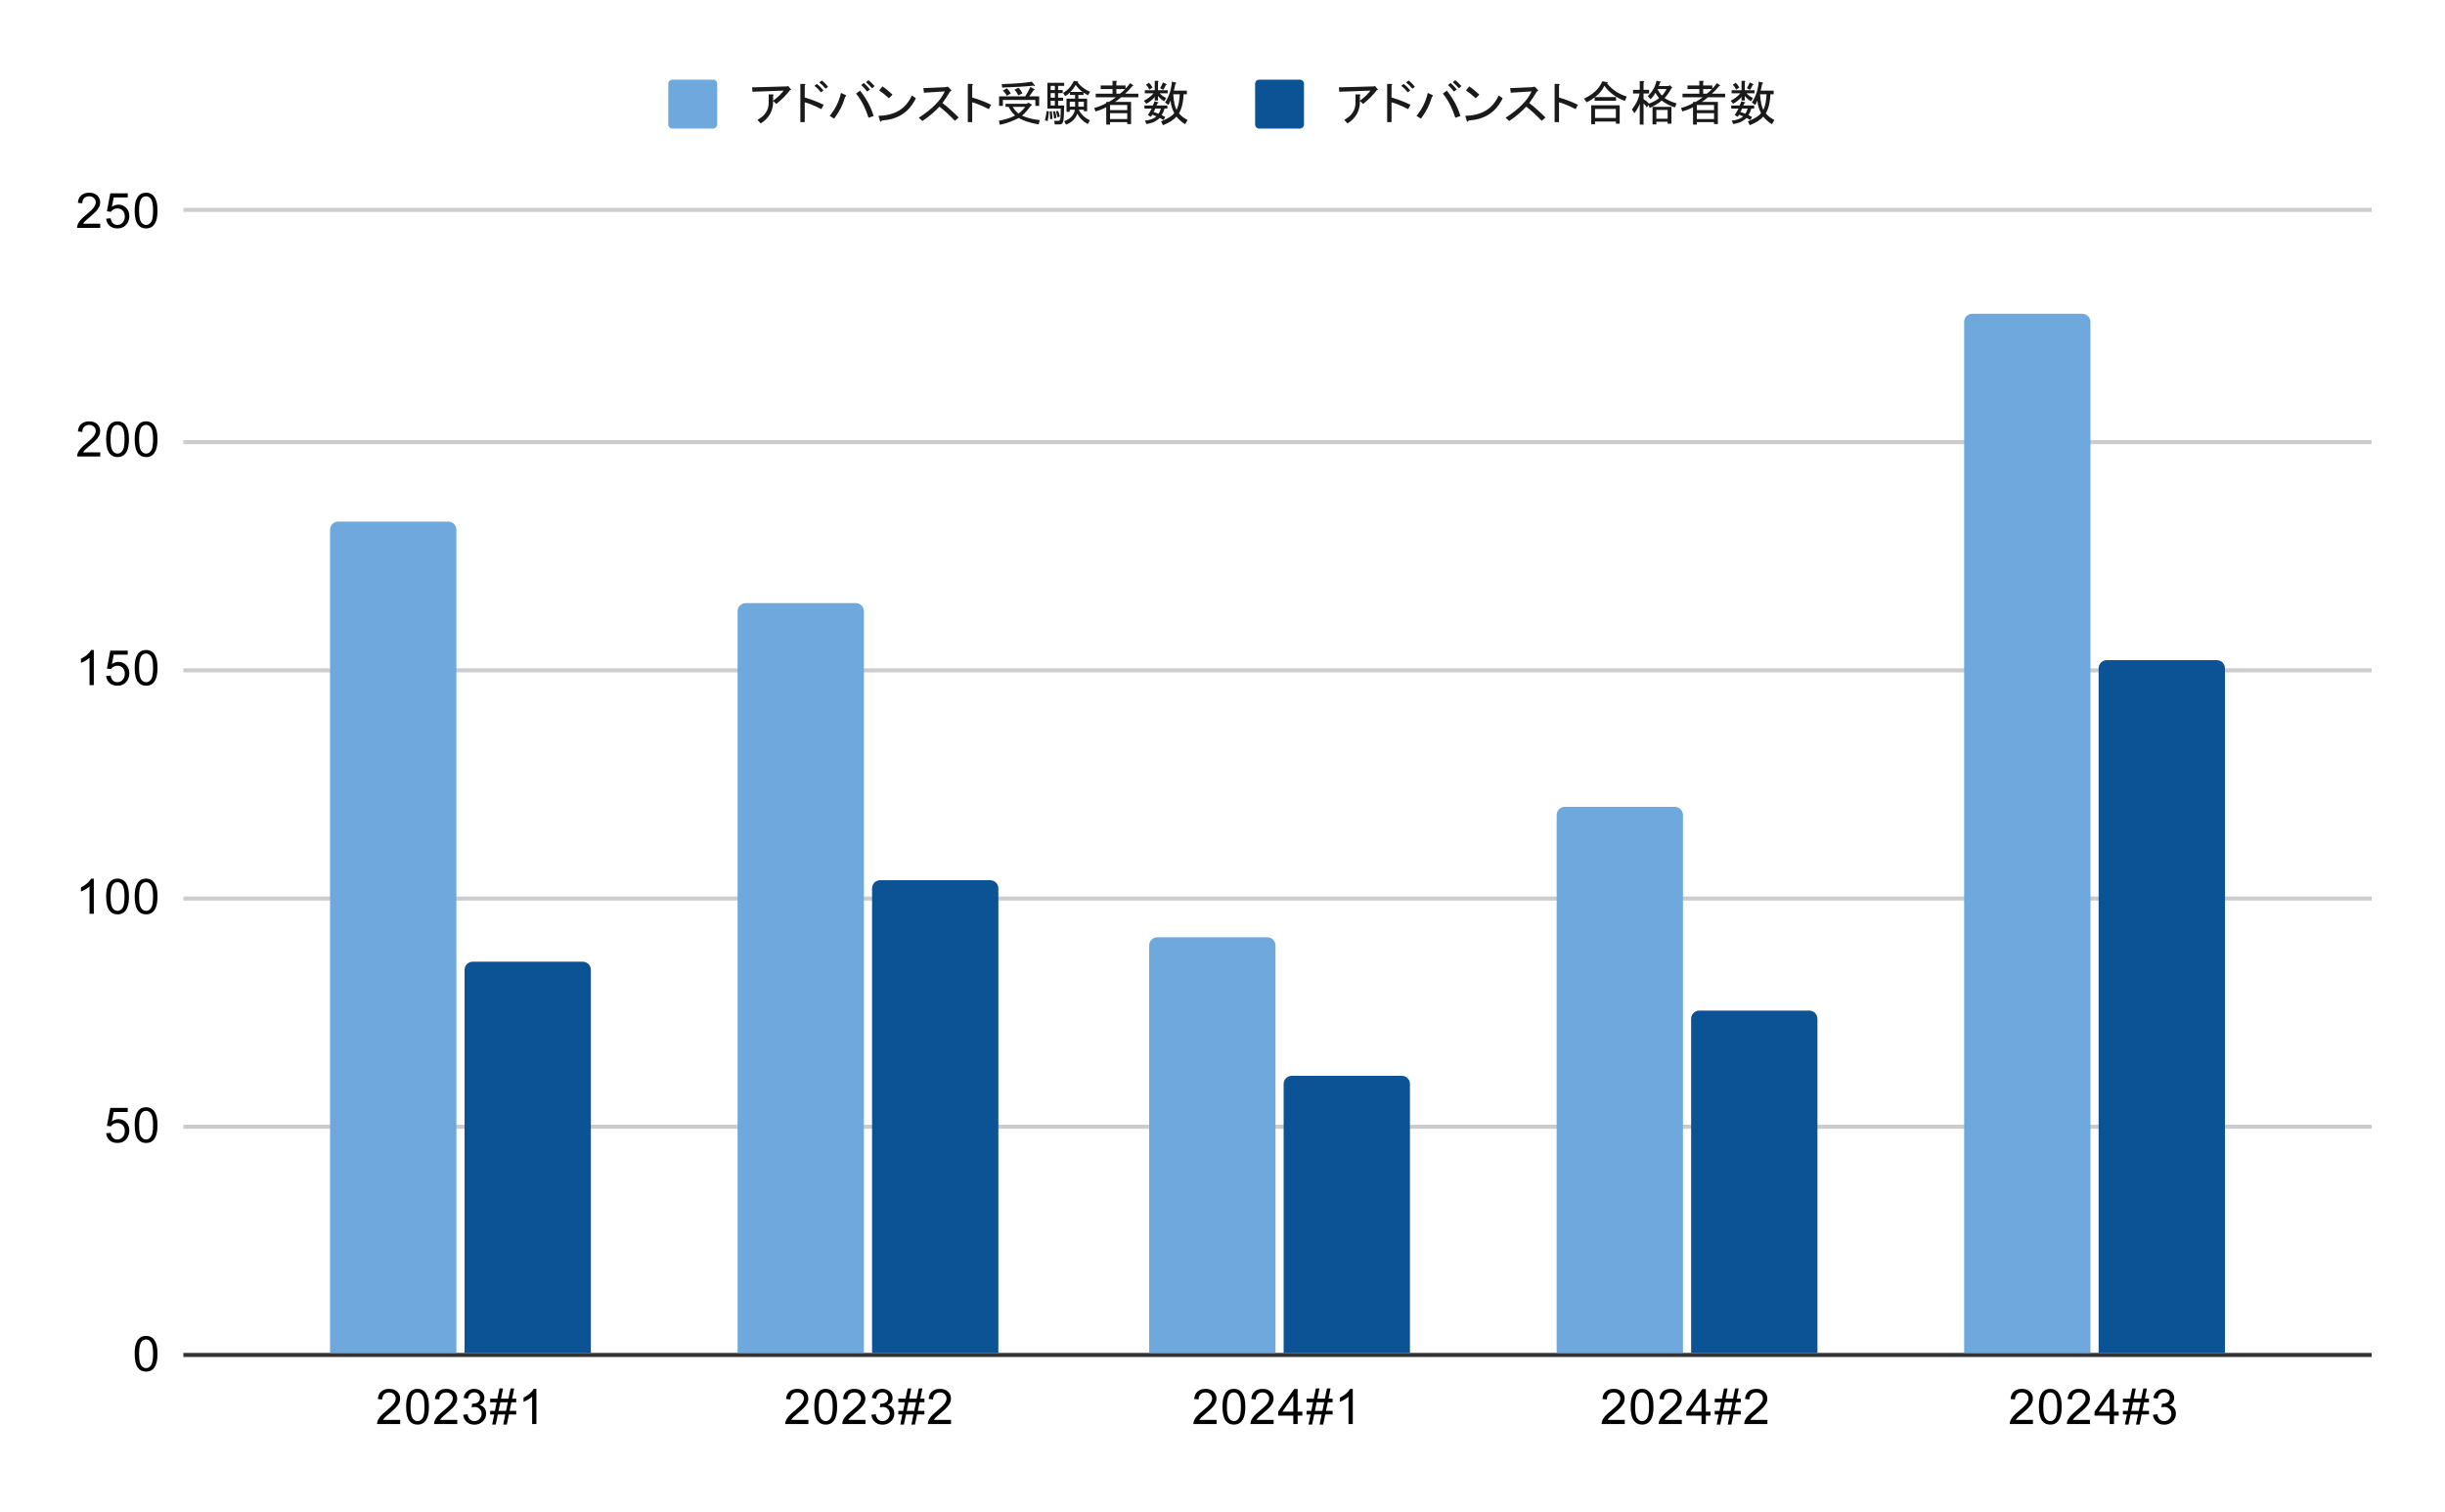 <svg version="1.1" viewBox="0.0 0.0 600.0 371.0" fill="none" stroke="none" stroke-linecap="square" stroke-miterlimit="10" width="600" height="371" xmlns:xlink="http://www.w3.org/1999/xlink" xmlns="http://www.w3.org/2000/svg"><path fill="#ffffff" d="M0 0L600.0 0L600.0 371.0L0 371.0L0 0Z" fill-rule="nonzero"/><path stroke="#333333" stroke-width="1.0" stroke-linecap="butt" d="M45.5 332.5L581.5 332.5" fill-rule="nonzero"/><path stroke="#cccccc" stroke-width="1.0" stroke-linecap="butt" d="M45.5 276.5L581.5 276.5" fill-rule="nonzero"/><path stroke="#cccccc" stroke-width="1.0" stroke-linecap="butt" d="M45.5 220.5L581.5 220.5" fill-rule="nonzero"/><path stroke="#cccccc" stroke-width="1.0" stroke-linecap="butt" d="M45.5 164.5L581.5 164.5" fill-rule="nonzero"/><path stroke="#cccccc" stroke-width="1.0" stroke-linecap="butt" d="M45.5 108.5L581.5 108.5" fill-rule="nonzero"/><path stroke="#cccccc" stroke-width="1.0" stroke-linecap="butt" d="M45.5 51.5L581.5 51.5" fill-rule="nonzero"/><clipPath id="id_0"><path d="M45.55 51.917L581.45 51.917L581.45 332.45L45.55 332.45L45.55 51.917Z" clip-rule="nonzero"/></clipPath><path stroke="#000000" stroke-width="2.0" stroke-linecap="butt" stroke-opacity="0.0" clip-path="url(#id_0)" d="M112.0 332.0L81.0 332.0L81.0 130.0C81.0 128.895 81.895 128.0 83.0 128.0L110.0 128.0C111.105 128.0 112.0 128.895 112.0 130.0Z" fill-rule="nonzero"/><path fill="#6fa8dc" clip-path="url(#id_0)" d="M112.0 332.0L81.0 332.0L81.0 130.0C81.0 128.895 81.895 128.0 83.0 128.0L110.0 128.0C111.105 128.0 112.0 128.895 112.0 130.0Z" fill-rule="nonzero"/><path stroke="#000000" stroke-width="2.0" stroke-linecap="butt" stroke-opacity="0.0" clip-path="url(#id_0)" d="M212.0 332.0L181.0 332.0L181.0 150.0C181.0 148.895 181.895 148.0 183.0 148.0L210.0 148.0C211.105 148.0 212.0 148.895 212.0 150.0Z" fill-rule="nonzero"/><path fill="#6fa8dc" clip-path="url(#id_0)" d="M212.0 332.0L181.0 332.0L181.0 150.0C181.0 148.895 181.895 148.0 183.0 148.0L210.0 148.0C211.105 148.0 212.0 148.895 212.0 150.0Z" fill-rule="nonzero"/><path stroke="#000000" stroke-width="2.0" stroke-linecap="butt" stroke-opacity="0.0" clip-path="url(#id_0)" d="M313.0 332.0L282.0 332.0L282.0 232.0C282.0 230.895 282.895 230.0 284.0 230.0L311.0 230.0C312.105 230.0 313.0 230.895 313.0 232.0Z" fill-rule="nonzero"/><path fill="#6fa8dc" clip-path="url(#id_0)" d="M313.0 332.0L282.0 332.0L282.0 232.0C282.0 230.895 282.895 230.0 284.0 230.0L311.0 230.0C312.105 230.0 313.0 230.895 313.0 232.0Z" fill-rule="nonzero"/><path stroke="#000000" stroke-width="2.0" stroke-linecap="butt" stroke-opacity="0.0" clip-path="url(#id_0)" d="M413.0 332.0L382.0 332.0L382.0 200.0C382.0 198.895 382.895 198.0 384.0 198.0L411.0 198.0C412.105 198.0 413.0 198.895 413.0 200.0Z" fill-rule="nonzero"/><path fill="#6fa8dc" clip-path="url(#id_0)" d="M413.0 332.0L382.0 332.0L382.0 200.0C382.0 198.895 382.895 198.0 384.0 198.0L411.0 198.0C412.105 198.0 413.0 198.895 413.0 200.0Z" fill-rule="nonzero"/><path stroke="#000000" stroke-width="2.0" stroke-linecap="butt" stroke-opacity="0.0" clip-path="url(#id_0)" d="M513.0 332.0L482.0 332.0L482.0 79.0C482.0 77.895 482.895 77.0 484.0 77.0L511.0 77.0C512.105 77.0 513.0 77.895 513.0 79.0Z" fill-rule="nonzero"/><path fill="#6fa8dc" clip-path="url(#id_0)" d="M513.0 332.0L482.0 332.0L482.0 79.0C482.0 77.895 482.895 77.0 484.0 77.0L511.0 77.0C512.105 77.0 513.0 77.895 513.0 79.0Z" fill-rule="nonzero"/><path stroke="#000000" stroke-width="2.0" stroke-linecap="butt" stroke-opacity="0.0" clip-path="url(#id_0)" d="M145.0 332.0L114.0 332.0L114.0 238.0C114.0 236.895 114.895 236.0 116.0 236.0L143.0 236.0C144.105 236.0 145.0 236.895 145.0 238.0Z" fill-rule="nonzero"/><path fill="#0b5394" clip-path="url(#id_0)" d="M145.0 332.0L114.0 332.0L114.0 238.0C114.0 236.895 114.895 236.0 116.0 236.0L143.0 236.0C144.105 236.0 145.0 236.895 145.0 238.0Z" fill-rule="nonzero"/><path stroke="#000000" stroke-width="2.0" stroke-linecap="butt" stroke-opacity="0.0" clip-path="url(#id_0)" d="M245.0 332.0L214.0 332.0L214.0 218.0C214.0 216.895 214.895 216.0 216.0 216.0L243.0 216.0C244.105 216.0 245.0 216.895 245.0 218.0Z" fill-rule="nonzero"/><path fill="#0b5394" clip-path="url(#id_0)" d="M245.0 332.0L214.0 332.0L214.0 218.0C214.0 216.895 214.895 216.0 216.0 216.0L243.0 216.0C244.105 216.0 245.0 216.895 245.0 218.0Z" fill-rule="nonzero"/><path stroke="#000000" stroke-width="2.0" stroke-linecap="butt" stroke-opacity="0.0" clip-path="url(#id_0)" d="M346.0 332.0L315.0 332.0L315.0 266.0C315.0 264.895 315.895 264.0 317.0 264.0L344.0 264.0C345.105 264.0 346.0 264.895 346.0 266.0Z" fill-rule="nonzero"/><path fill="#0b5394" clip-path="url(#id_0)" d="M346.0 332.0L315.0 332.0L315.0 266.0C315.0 264.895 315.895 264.0 317.0 264.0L344.0 264.0C345.105 264.0 346.0 264.895 346.0 266.0Z" fill-rule="nonzero"/><path stroke="#000000" stroke-width="2.0" stroke-linecap="butt" stroke-opacity="0.0" clip-path="url(#id_0)" d="M446.0 332.0L415.0 332.0L415.0 250.0C415.0 248.895 415.895 248.0 417.0 248.0L444.0 248.0C445.105 248.0 446.0 248.895 446.0 250.0Z" fill-rule="nonzero"/><path fill="#0b5394" clip-path="url(#id_0)" d="M446.0 332.0L415.0 332.0L415.0 250.0C415.0 248.895 415.895 248.0 417.0 248.0L444.0 248.0C445.105 248.0 446.0 248.895 446.0 250.0Z" fill-rule="nonzero"/><path stroke="#000000" stroke-width="2.0" stroke-linecap="butt" stroke-opacity="0.0" clip-path="url(#id_0)" d="M546.0 332.0L515.0 332.0L515.0 164.0C515.0 162.895 515.895 162.0 517.0 162.0L544.0 162.0C545.105 162.0 546.0 162.895 546.0 164.0Z" fill-rule="nonzero"/><path fill="#0b5394" clip-path="url(#id_0)" d="M546.0 332.0L515.0 332.0L515.0 164.0C515.0 162.895 515.895 162.0 517.0 162.0L544.0 162.0C545.105 162.0 546.0 162.895 546.0 164.0Z" fill-rule="nonzero"/><path fill="#000000" d="M33.05 332.216Q33.05 330.684 33.362 329.762Q33.675 328.825 34.284 328.325Q34.909 327.825 35.847 327.825Q36.534 327.825 37.05 328.106Q37.581 328.387 37.925 328.919Q38.269 329.434 38.456 330.184Q38.644 330.934 38.644 332.216Q38.644 333.731 38.331 334.653Q38.034 335.575 37.409 336.091Q36.8 336.591 35.847 336.591Q34.612 336.591 33.894 335.7Q33.05 334.637 33.05 332.216ZM34.128 332.216Q34.128 334.325 34.628 335.028Q35.128 335.731 35.847 335.731Q36.581 335.731 37.066 335.028Q37.566 334.325 37.566 332.216Q37.566 330.091 37.066 329.403Q36.581 328.7 35.831 328.7Q35.112 328.7 34.675 329.309Q34.128 330.091 34.128 332.216Z" fill-rule="nonzero"/><path fill="#000000" d="M26.05 278.093L27.159 278Q27.284 278.812 27.722 279.218Q28.175 279.625 28.816 279.625Q29.566 279.625 30.097 279.046Q30.628 278.468 30.628 277.531Q30.628 276.625 30.113 276.109Q29.613 275.578 28.784 275.578Q28.284 275.578 27.863 275.812Q27.456 276.046 27.222 276.406L26.238 276.281L27.066 271.875L31.347 271.875L31.347 272.875L27.909 272.875L27.456 275.187Q28.222 274.64 29.066 274.64Q30.191 274.64 30.956 275.421Q31.738 276.203 31.738 277.437Q31.738 278.593 31.066 279.453Q30.238 280.484 28.816 280.484Q27.644 280.484 26.894 279.828Q26.159 279.171 26.05 278.093ZM33.05 276.109Q33.05 274.578 33.362 273.656Q33.675 272.718 34.284 272.218Q34.909 271.718 35.847 271.718Q36.534 271.718 37.05 272Q37.581 272.281 37.925 272.812Q38.269 273.328 38.456 274.078Q38.644 274.828 38.644 276.109Q38.644 277.625 38.331 278.546Q38.034 279.468 37.409 279.984Q36.8 280.484 35.847 280.484Q34.612 280.484 33.894 279.593Q33.05 278.531 33.05 276.109ZM34.128 276.109Q34.128 278.218 34.628 278.921Q35.128 279.625 35.847 279.625Q36.581 279.625 37.066 278.921Q37.566 278.218 37.566 276.109Q37.566 273.984 37.066 273.296Q36.581 272.593 35.831 272.593Q35.112 272.593 34.675 273.203Q34.128 273.984 34.128 276.109Z" fill-rule="nonzero"/><path fill="#000000" d="M23.019 224.237L21.972 224.237L21.972 217.518Q21.581 217.877 20.956 218.252Q20.347 218.612 19.863 218.784L19.863 217.768Q20.738 217.346 21.394 216.768Q22.066 216.174 22.347 215.612L23.019 215.612L23.019 224.237ZM26.05 220.002Q26.05 218.471 26.363 217.549Q26.675 216.612 27.284 216.112Q27.909 215.612 28.847 215.612Q29.534 215.612 30.05 215.893Q30.581 216.174 30.925 216.705Q31.269 217.221 31.456 217.971Q31.644 218.721 31.644 220.002Q31.644 221.518 31.331 222.44Q31.034 223.362 30.409 223.877Q29.8 224.377 28.847 224.377Q27.613 224.377 26.894 223.487Q26.05 222.424 26.05 220.002ZM27.128 220.002Q27.128 222.112 27.628 222.815Q28.128 223.518 28.847 223.518Q29.581 223.518 30.066 222.815Q30.566 222.112 30.566 220.002Q30.566 217.877 30.066 217.19Q29.581 216.487 28.831 216.487Q28.113 216.487 27.675 217.096Q27.128 217.877 27.128 220.002ZM33.05 220.002Q33.05 218.471 33.362 217.549Q33.675 216.612 34.284 216.112Q34.909 215.612 35.847 215.612Q36.534 215.612 37.05 215.893Q37.581 216.174 37.925 216.705Q38.269 217.221 38.456 217.971Q38.644 218.721 38.644 220.002Q38.644 221.518 38.331 222.44Q38.034 223.362 37.409 223.877Q36.8 224.377 35.847 224.377Q34.612 224.377 33.894 223.487Q33.05 222.424 33.05 220.002ZM34.128 220.002Q34.128 222.112 34.628 222.815Q35.128 223.518 35.847 223.518Q36.581 223.518 37.066 222.815Q37.566 222.112 37.566 220.002Q37.566 217.877 37.066 217.19Q36.581 216.487 35.831 216.487Q35.112 216.487 34.675 217.096Q34.128 217.877 34.128 220.002Z" fill-rule="nonzero"/><path fill="#000000" d="M23.019 168.13L21.972 168.13L21.972 161.411Q21.581 161.771 20.956 162.146Q20.347 162.505 19.863 162.677L19.863 161.661Q20.738 161.239 21.394 160.661Q22.066 160.067 22.347 159.505L23.019 159.505L23.019 168.13ZM26.05 165.88L27.159 165.786Q27.284 166.599 27.722 167.005Q28.175 167.411 28.816 167.411Q29.566 167.411 30.097 166.833Q30.628 166.255 30.628 165.317Q30.628 164.411 30.113 163.896Q29.613 163.364 28.784 163.364Q28.284 163.364 27.863 163.599Q27.456 163.833 27.222 164.192L26.238 164.067L27.066 159.661L31.347 159.661L31.347 160.661L27.909 160.661L27.456 162.974Q28.222 162.427 29.066 162.427Q30.191 162.427 30.956 163.208Q31.738 163.989 31.738 165.224Q31.738 166.38 31.066 167.239Q30.238 168.271 28.816 168.271Q27.644 168.271 26.894 167.614Q26.159 166.958 26.05 165.88ZM33.05 163.896Q33.05 162.364 33.362 161.442Q33.675 160.505 34.284 160.005Q34.909 159.505 35.847 159.505Q36.534 159.505 37.05 159.786Q37.581 160.067 37.925 160.599Q38.269 161.114 38.456 161.864Q38.644 162.614 38.644 163.896Q38.644 165.411 38.331 166.333Q38.034 167.255 37.409 167.771Q36.8 168.271 35.847 168.271Q34.612 168.271 33.894 167.38Q33.05 166.317 33.05 163.896ZM34.128 163.896Q34.128 166.005 34.628 166.708Q35.128 167.411 35.847 167.411Q36.581 167.411 37.066 166.708Q37.566 166.005 37.566 163.896Q37.566 161.771 37.066 161.083Q36.581 160.38 35.831 160.38Q35.112 160.38 34.675 160.989Q34.128 161.771 34.128 163.896Z" fill-rule="nonzero"/><path fill="#000000" d="M24.597 111.008L24.597 112.023L18.909 112.023Q18.909 111.648 19.034 111.289Q19.253 110.711 19.722 110.148Q20.206 109.586 21.113 108.851Q22.519 107.695 23.003 107.023Q23.503 106.351 23.503 105.758Q23.503 105.133 23.05 104.711Q22.597 104.273 21.878 104.273Q21.113 104.273 20.659 104.726Q20.206 105.18 20.191 105.992L19.113 105.883Q19.222 104.664 19.941 104.039Q20.675 103.398 21.909 103.398Q23.144 103.398 23.863 104.086Q24.581 104.773 24.581 105.789Q24.581 106.305 24.363 106.805Q24.159 107.289 23.659 107.851Q23.175 108.398 22.05 109.351Q21.097 110.148 20.816 110.445Q20.55 110.726 20.378 111.008L24.597 111.008ZM26.05 107.789Q26.05 106.258 26.363 105.336Q26.675 104.398 27.284 103.898Q27.909 103.398 28.847 103.398Q29.534 103.398 30.05 103.68Q30.581 103.961 30.925 104.492Q31.269 105.008 31.456 105.758Q31.644 106.508 31.644 107.789Q31.644 109.305 31.331 110.226Q31.034 111.148 30.409 111.664Q29.8 112.164 28.847 112.164Q27.613 112.164 26.894 111.273Q26.05 110.211 26.05 107.789ZM27.128 107.789Q27.128 109.898 27.628 110.601Q28.128 111.305 28.847 111.305Q29.581 111.305 30.066 110.601Q30.566 109.898 30.566 107.789Q30.566 105.664 30.066 104.976Q29.581 104.273 28.831 104.273Q28.113 104.273 27.675 104.883Q27.128 105.664 27.128 107.789ZM33.05 107.789Q33.05 106.258 33.362 105.336Q33.675 104.398 34.284 103.898Q34.909 103.398 35.847 103.398Q36.534 103.398 37.05 103.68Q37.581 103.961 37.925 104.492Q38.269 105.008 38.456 105.758Q38.644 106.508 38.644 107.789Q38.644 109.305 38.331 110.226Q38.034 111.148 37.409 111.664Q36.8 112.164 35.847 112.164Q34.612 112.164 33.894 111.273Q33.05 110.211 33.05 107.789ZM34.128 107.789Q34.128 109.898 34.628 110.601Q35.128 111.305 35.847 111.305Q36.581 111.305 37.066 110.601Q37.566 109.898 37.566 107.789Q37.566 105.664 37.066 104.976Q36.581 104.273 35.831 104.273Q35.112 104.273 34.675 104.883Q34.128 105.664 34.128 107.789Z" fill-rule="nonzero"/><path fill="#000000" d="M24.597 54.901L24.597 55.917L18.909 55.917Q18.909 55.542 19.034 55.182Q19.253 54.604 19.722 54.042Q20.206 53.479 21.113 52.745Q22.519 51.589 23.003 50.917Q23.503 50.245 23.503 49.651Q23.503 49.026 23.05 48.604Q22.597 48.167 21.878 48.167Q21.113 48.167 20.659 48.62Q20.206 49.073 20.191 49.885L19.113 49.776Q19.222 48.557 19.941 47.932Q20.675 47.292 21.909 47.292Q23.144 47.292 23.863 47.979Q24.581 48.667 24.581 49.682Q24.581 50.198 24.363 50.698Q24.159 51.182 23.659 51.745Q23.175 52.292 22.05 53.245Q21.097 54.042 20.816 54.339Q20.55 54.62 20.378 54.901L24.597 54.901ZM26.05 53.667L27.159 53.573Q27.284 54.385 27.722 54.792Q28.175 55.198 28.816 55.198Q29.566 55.198 30.097 54.62Q30.628 54.042 30.628 53.104Q30.628 52.198 30.113 51.682Q29.613 51.151 28.784 51.151Q28.284 51.151 27.863 51.385Q27.456 51.62 27.222 51.979L26.238 51.854L27.066 47.448L31.347 47.448L31.347 48.448L27.909 48.448L27.456 50.76Q28.222 50.214 29.066 50.214Q30.191 50.214 30.956 50.995Q31.738 51.776 31.738 53.01Q31.738 54.167 31.066 55.026Q30.238 56.057 28.816 56.057Q27.644 56.057 26.894 55.401Q26.159 54.745 26.05 53.667ZM33.05 51.682Q33.05 50.151 33.362 49.229Q33.675 48.292 34.284 47.792Q34.909 47.292 35.847 47.292Q36.534 47.292 37.05 47.573Q37.581 47.854 37.925 48.385Q38.269 48.901 38.456 49.651Q38.644 50.401 38.644 51.682Q38.644 53.198 38.331 54.12Q38.034 55.042 37.409 55.557Q36.8 56.057 35.847 56.057Q34.612 56.057 33.894 55.167Q33.05 54.104 33.05 51.682ZM34.128 51.682Q34.128 53.792 34.628 54.495Q35.128 55.198 35.847 55.198Q36.581 55.198 37.066 54.495Q37.566 53.792 37.566 51.682Q37.566 49.557 37.066 48.87Q36.581 48.167 35.831 48.167Q35.112 48.167 34.675 48.776Q34.128 49.557 34.128 51.682Z" fill-rule="nonzero"/><path fill="#000000" d="M98.21 348.434L98.21 349.45L92.523 349.45Q92.523 349.075 92.648 348.716Q92.867 348.137 93.335 347.575Q93.82 347.012 94.726 346.278Q96.132 345.122 96.617 344.45Q97.117 343.778 97.117 343.184Q97.117 342.559 96.664 342.137Q96.21 341.7 95.492 341.7Q94.726 341.7 94.273 342.153Q93.82 342.606 93.804 343.419L92.726 343.309Q92.835 342.091 93.554 341.466Q94.289 340.825 95.523 340.825Q96.757 340.825 97.476 341.512Q98.195 342.2 98.195 343.216Q98.195 343.731 97.976 344.231Q97.773 344.716 97.273 345.278Q96.789 345.825 95.664 346.778Q94.71 347.575 94.429 347.872Q94.164 348.153 93.992 348.434L98.21 348.434ZM99.664 345.216Q99.664 343.684 99.976 342.762Q100.289 341.825 100.898 341.325Q101.523 340.825 102.46 340.825Q103.148 340.825 103.664 341.106Q104.195 341.387 104.539 341.919Q104.882 342.434 105.07 343.184Q105.257 343.934 105.257 345.216Q105.257 346.731 104.945 347.653Q104.648 348.575 104.023 349.091Q103.414 349.591 102.46 349.591Q101.226 349.591 100.507 348.7Q99.664 347.637 99.664 345.216ZM100.742 345.216Q100.742 347.325 101.242 348.028Q101.742 348.731 102.46 348.731Q103.195 348.731 103.679 348.028Q104.179 347.325 104.179 345.216Q104.179 343.091 103.679 342.403Q103.195 341.7 102.445 341.7Q101.726 341.7 101.289 342.309Q100.742 343.091 100.742 345.216ZM112.21 348.434L112.21 349.45L106.523 349.45Q106.523 349.075 106.648 348.716Q106.867 348.137 107.335 347.575Q107.82 347.012 108.726 346.278Q110.132 345.122 110.617 344.45Q111.117 343.778 111.117 343.184Q111.117 342.559 110.664 342.137Q110.21 341.7 109.492 341.7Q108.726 341.7 108.273 342.153Q107.82 342.606 107.804 343.419L106.726 343.309Q106.835 342.091 107.554 341.466Q108.289 340.825 109.523 340.825Q110.757 340.825 111.476 341.512Q112.195 342.2 112.195 343.216Q112.195 343.731 111.976 344.231Q111.773 344.716 111.273 345.278Q110.789 345.825 109.664 346.778Q108.71 347.575 108.429 347.872Q108.164 348.153 107.992 348.434L112.21 348.434ZM113.664 347.184L114.726 347.044Q114.898 347.934 115.335 348.341Q115.773 348.731 116.398 348.731Q117.148 348.731 117.664 348.216Q118.179 347.7 118.179 346.934Q118.179 346.216 117.695 345.747Q117.226 345.262 116.492 345.262Q116.195 345.262 115.742 345.387L115.867 344.45Q115.976 344.466 116.039 344.466Q116.71 344.466 117.242 344.122Q117.789 343.762 117.789 343.028Q117.789 342.45 117.398 342.075Q117.007 341.684 116.382 341.684Q115.773 341.684 115.351 342.075Q114.945 342.466 114.835 343.231L113.773 343.044Q113.96 341.997 114.648 341.419Q115.335 340.825 116.351 340.825Q117.054 340.825 117.648 341.137Q118.242 341.434 118.554 341.95Q118.867 342.466 118.867 343.059Q118.867 343.606 118.57 344.075Q118.273 344.528 117.695 344.794Q118.445 344.966 118.867 345.528Q119.289 346.075 119.289 346.919Q119.289 348.044 118.46 348.825Q117.648 349.606 116.398 349.606Q115.273 349.606 114.523 348.934Q113.773 348.247 113.664 347.184ZM120.773 349.591L121.273 347.106L120.289 347.106L120.289 346.231L121.46 346.231L121.882 344.106L120.289 344.106L120.289 343.231L122.07 343.231L122.57 340.716L123.445 340.716L122.945 343.231L124.789 343.231L125.304 340.716L126.179 340.716L125.679 343.231L126.679 343.231L126.679 344.106L125.492 344.106L125.054 346.231L126.679 346.231L126.679 347.106L124.882 347.106L124.367 349.591L123.492 349.591L123.992 347.106L122.164 347.106L121.648 349.591L120.773 349.591ZM122.335 346.231L124.179 346.231L124.617 344.106L122.773 344.106L122.335 346.231ZM131.632 349.45L130.585 349.45L130.585 342.731Q130.195 343.091 129.57 343.466Q128.96 343.825 128.476 343.997L128.476 342.981Q129.351 342.559 130.007 341.981Q130.679 341.387 130.96 340.825L131.632 340.825L131.632 349.45Z" fill-rule="nonzero"/><path fill="#000000" d="M198.379 348.434L198.379 349.45L192.691 349.45Q192.691 349.075 192.816 348.716Q193.035 348.137 193.504 347.575Q193.988 347.012 194.894 346.278Q196.301 345.122 196.785 344.45Q197.285 343.778 197.285 343.184Q197.285 342.559 196.832 342.137Q196.379 341.7 195.66 341.7Q194.894 341.7 194.441 342.153Q193.988 342.606 193.972 343.419L192.894 343.309Q193.004 342.091 193.722 341.466Q194.457 340.825 195.691 340.825Q196.926 340.825 197.644 341.512Q198.363 342.2 198.363 343.216Q198.363 343.731 198.144 344.231Q197.941 344.716 197.441 345.278Q196.957 345.825 195.832 346.778Q194.879 347.575 194.597 347.872Q194.332 348.153 194.16 348.434L198.379 348.434ZM199.832 345.216Q199.832 343.684 200.144 342.762Q200.457 341.825 201.066 341.325Q201.691 340.825 202.629 340.825Q203.316 340.825 203.832 341.106Q204.363 341.387 204.707 341.919Q205.051 342.434 205.238 343.184Q205.426 343.934 205.426 345.216Q205.426 346.731 205.113 347.653Q204.816 348.575 204.191 349.091Q203.582 349.591 202.629 349.591Q201.394 349.591 200.676 348.7Q199.832 347.637 199.832 345.216ZM200.91 345.216Q200.91 347.325 201.41 348.028Q201.91 348.731 202.629 348.731Q203.363 348.731 203.847 348.028Q204.347 347.325 204.347 345.216Q204.347 343.091 203.847 342.403Q203.363 341.7 202.613 341.7Q201.894 341.7 201.457 342.309Q200.91 343.091 200.91 345.216ZM212.379 348.434L212.379 349.45L206.691 349.45Q206.691 349.075 206.816 348.716Q207.035 348.137 207.504 347.575Q207.988 347.012 208.894 346.278Q210.301 345.122 210.785 344.45Q211.285 343.778 211.285 343.184Q211.285 342.559 210.832 342.137Q210.379 341.7 209.66 341.7Q208.894 341.7 208.441 342.153Q207.988 342.606 207.972 343.419L206.894 343.309Q207.004 342.091 207.722 341.466Q208.457 340.825 209.691 340.825Q210.926 340.825 211.644 341.512Q212.363 342.2 212.363 343.216Q212.363 343.731 212.144 344.231Q211.941 344.716 211.441 345.278Q210.957 345.825 209.832 346.778Q208.879 347.575 208.597 347.872Q208.332 348.153 208.16 348.434L212.379 348.434ZM213.832 347.184L214.894 347.044Q215.066 347.934 215.504 348.341Q215.941 348.731 216.566 348.731Q217.316 348.731 217.832 348.216Q218.347 347.7 218.347 346.934Q218.347 346.216 217.863 345.747Q217.394 345.262 216.66 345.262Q216.363 345.262 215.91 345.387L216.035 344.45Q216.144 344.466 216.207 344.466Q216.879 344.466 217.41 344.122Q217.957 343.762 217.957 343.028Q217.957 342.45 217.566 342.075Q217.176 341.684 216.551 341.684Q215.941 341.684 215.519 342.075Q215.113 342.466 215.004 343.231L213.941 343.044Q214.129 341.997 214.816 341.419Q215.504 340.825 216.519 340.825Q217.222 340.825 217.816 341.137Q218.41 341.434 218.722 341.95Q219.035 342.466 219.035 343.059Q219.035 343.606 218.738 344.075Q218.441 344.528 217.863 344.794Q218.613 344.966 219.035 345.528Q219.457 346.075 219.457 346.919Q219.457 348.044 218.629 348.825Q217.816 349.606 216.566 349.606Q215.441 349.606 214.691 348.934Q213.941 348.247 213.832 347.184ZM220.941 349.591L221.441 347.106L220.457 347.106L220.457 346.231L221.629 346.231L222.051 344.106L220.457 344.106L220.457 343.231L222.238 343.231L222.738 340.716L223.613 340.716L223.113 343.231L224.957 343.231L225.472 340.716L226.347 340.716L225.847 343.231L226.847 343.231L226.847 344.106L225.66 344.106L225.222 346.231L226.847 346.231L226.847 347.106L225.051 347.106L224.535 349.591L223.66 349.591L224.16 347.106L222.332 347.106L221.816 349.591L220.941 349.591ZM222.504 346.231L224.347 346.231L224.785 344.106L222.941 344.106L222.504 346.231ZM233.379 348.434L233.379 349.45L227.691 349.45Q227.691 349.075 227.816 348.716Q228.035 348.137 228.504 347.575Q228.988 347.012 229.894 346.278Q231.301 345.122 231.785 344.45Q232.285 343.778 232.285 343.184Q232.285 342.559 231.832 342.137Q231.379 341.7 230.66 341.7Q229.894 341.7 229.441 342.153Q228.988 342.606 228.972 343.419L227.894 343.309Q228.004 342.091 228.722 341.466Q229.457 340.825 230.691 340.825Q231.926 340.825 232.644 341.512Q233.363 342.2 233.363 343.216Q233.363 343.731 233.144 344.231Q232.941 344.716 232.441 345.278Q231.957 345.825 230.832 346.778Q229.879 347.575 229.597 347.872Q229.332 348.153 229.16 348.434L233.379 348.434Z" fill-rule="nonzero"/><path fill="#000000" d="M298.547 348.434L298.547 349.45L292.859 349.45Q292.859 349.075 292.984 348.716Q293.203 348.137 293.672 347.575Q294.156 347.012 295.062 346.278Q296.469 345.122 296.953 344.45Q297.453 343.778 297.453 343.184Q297.453 342.559 297.0 342.137Q296.547 341.7 295.828 341.7Q295.062 341.7 294.609 342.153Q294.156 342.606 294.141 343.419L293.062 343.309Q293.172 342.091 293.891 341.466Q294.625 340.825 295.859 340.825Q297.094 340.825 297.812 341.512Q298.531 342.2 298.531 343.216Q298.531 343.731 298.312 344.231Q298.109 344.716 297.609 345.278Q297.125 345.825 296.0 346.778Q295.047 347.575 294.766 347.872Q294.5 348.153 294.328 348.434L298.547 348.434ZM300.0 345.216Q300.0 343.684 300.312 342.762Q300.625 341.825 301.234 341.325Q301.859 340.825 302.797 340.825Q303.484 340.825 304.0 341.106Q304.531 341.387 304.875 341.919Q305.219 342.434 305.406 343.184Q305.594 343.934 305.594 345.216Q305.594 346.731 305.281 347.653Q304.984 348.575 304.359 349.091Q303.75 349.591 302.797 349.591Q301.562 349.591 300.844 348.7Q300.0 347.637 300.0 345.216ZM301.078 345.216Q301.078 347.325 301.578 348.028Q302.078 348.731 302.797 348.731Q303.531 348.731 304.016 348.028Q304.516 347.325 304.516 345.216Q304.516 343.091 304.016 342.403Q303.531 341.7 302.781 341.7Q302.062 341.7 301.625 342.309Q301.078 343.091 301.078 345.216ZM312.547 348.434L312.547 349.45L306.859 349.45Q306.859 349.075 306.984 348.716Q307.203 348.137 307.672 347.575Q308.156 347.012 309.062 346.278Q310.469 345.122 310.953 344.45Q311.453 343.778 311.453 343.184Q311.453 342.559 311.0 342.137Q310.547 341.7 309.828 341.7Q309.062 341.7 308.609 342.153Q308.156 342.606 308.141 343.419L307.062 343.309Q307.172 342.091 307.891 341.466Q308.625 340.825 309.859 340.825Q311.094 340.825 311.812 341.512Q312.531 342.2 312.531 343.216Q312.531 343.731 312.312 344.231Q312.109 344.716 311.609 345.278Q311.125 345.825 310.0 346.778Q309.047 347.575 308.766 347.872Q308.5 348.153 308.328 348.434L312.547 348.434ZM317.375 349.45L317.375 347.387L313.656 347.387L313.656 346.419L317.578 340.856L318.438 340.856L318.438 346.419L319.594 346.419L319.594 347.387L318.438 347.387L318.438 349.45L317.375 349.45ZM317.375 346.419L317.375 342.559L314.688 346.419L317.375 346.419ZM321.109 349.591L321.609 347.106L320.625 347.106L320.625 346.231L321.797 346.231L322.219 344.106L320.625 344.106L320.625 343.231L322.406 343.231L322.906 340.716L323.781 340.716L323.281 343.231L325.125 343.231L325.641 340.716L326.516 340.716L326.016 343.231L327.016 343.231L327.016 344.106L325.828 344.106L325.391 346.231L327.016 346.231L327.016 347.106L325.219 347.106L324.703 349.591L323.828 349.591L324.328 347.106L322.5 347.106L321.984 349.591L321.109 349.591ZM322.672 346.231L324.516 346.231L324.953 344.106L323.109 344.106L322.672 346.231ZM331.969 349.45L330.922 349.45L330.922 342.731Q330.531 343.091 329.906 343.466Q329.297 343.825 328.812 343.997L328.812 342.981Q329.688 342.559 330.344 341.981Q331.016 341.387 331.297 340.825L331.969 340.825L331.969 349.45Z" fill-rule="nonzero"/><path fill="#000000" d="M398.715 348.434L398.715 349.45L393.028 349.45Q393.028 349.075 393.153 348.716Q393.371 348.137 393.84 347.575Q394.324 347.012 395.231 346.278Q396.637 345.122 397.121 344.45Q397.621 343.778 397.621 343.184Q397.621 342.559 397.168 342.137Q396.715 341.7 395.996 341.7Q395.231 341.7 394.778 342.153Q394.324 342.606 394.309 343.419L393.231 343.309Q393.34 342.091 394.059 341.466Q394.793 340.825 396.028 340.825Q397.262 340.825 397.981 341.512Q398.699 342.2 398.699 343.216Q398.699 343.731 398.481 344.231Q398.278 344.716 397.778 345.278Q397.293 345.825 396.168 346.778Q395.215 347.575 394.934 347.872Q394.668 348.153 394.496 348.434L398.715 348.434ZM400.168 345.216Q400.168 343.684 400.481 342.762Q400.793 341.825 401.403 341.325Q402.028 340.825 402.965 340.825Q403.653 340.825 404.168 341.106Q404.699 341.387 405.043 341.919Q405.387 342.434 405.574 343.184Q405.762 343.934 405.762 345.216Q405.762 346.731 405.449 347.653Q405.153 348.575 404.528 349.091Q403.918 349.591 402.965 349.591Q401.731 349.591 401.012 348.7Q400.168 347.637 400.168 345.216ZM401.246 345.216Q401.246 347.325 401.746 348.028Q402.246 348.731 402.965 348.731Q403.699 348.731 404.184 348.028Q404.684 347.325 404.684 345.216Q404.684 343.091 404.184 342.403Q403.699 341.7 402.949 341.7Q402.231 341.7 401.793 342.309Q401.246 343.091 401.246 345.216ZM412.715 348.434L412.715 349.45L407.028 349.45Q407.028 349.075 407.153 348.716Q407.371 348.137 407.84 347.575Q408.324 347.012 409.231 346.278Q410.637 345.122 411.121 344.45Q411.621 343.778 411.621 343.184Q411.621 342.559 411.168 342.137Q410.715 341.7 409.996 341.7Q409.231 341.7 408.778 342.153Q408.324 342.606 408.309 343.419L407.231 343.309Q407.34 342.091 408.059 341.466Q408.793 340.825 410.028 340.825Q411.262 340.825 411.981 341.512Q412.699 342.2 412.699 343.216Q412.699 343.731 412.481 344.231Q412.278 344.716 411.778 345.278Q411.293 345.825 410.168 346.778Q409.215 347.575 408.934 347.872Q408.668 348.153 408.496 348.434L412.715 348.434ZM417.543 349.45L417.543 347.387L413.824 347.387L413.824 346.419L417.746 340.856L418.606 340.856L418.606 346.419L419.762 346.419L419.762 347.387L418.606 347.387L418.606 349.45L417.543 349.45ZM417.543 346.419L417.543 342.559L414.856 346.419L417.543 346.419ZM421.278 349.591L421.778 347.106L420.793 347.106L420.793 346.231L421.965 346.231L422.387 344.106L420.793 344.106L420.793 343.231L422.574 343.231L423.074 340.716L423.949 340.716L423.449 343.231L425.293 343.231L425.809 340.716L426.684 340.716L426.184 343.231L427.184 343.231L427.184 344.106L425.996 344.106L425.559 346.231L427.184 346.231L427.184 347.106L425.387 347.106L424.871 349.591L423.996 349.591L424.496 347.106L422.668 347.106L422.153 349.591L421.278 349.591ZM422.84 346.231L424.684 346.231L425.121 344.106L423.278 344.106L422.84 346.231ZM433.715 348.434L433.715 349.45L428.028 349.45Q428.028 349.075 428.153 348.716Q428.371 348.137 428.84 347.575Q429.324 347.012 430.231 346.278Q431.637 345.122 432.121 344.45Q432.621 343.778 432.621 343.184Q432.621 342.559 432.168 342.137Q431.715 341.7 430.996 341.7Q430.231 341.7 429.778 342.153Q429.324 342.606 429.309 343.419L428.231 343.309Q428.34 342.091 429.059 341.466Q429.793 340.825 431.028 340.825Q432.262 340.825 432.981 341.512Q433.699 342.2 433.699 343.216Q433.699 343.731 433.481 344.231Q433.278 344.716 432.778 345.278Q432.293 345.825 431.168 346.778Q430.215 347.575 429.934 347.872Q429.668 348.153 429.496 348.434L433.715 348.434Z" fill-rule="nonzero"/><path fill="#000000" d="M498.883 348.434L498.883 349.45L493.196 349.45Q493.196 349.075 493.321 348.716Q493.54 348.137 494.008 347.575Q494.493 347.012 495.399 346.278Q496.805 345.122 497.29 344.45Q497.79 343.778 497.79 343.184Q497.79 342.559 497.336 342.137Q496.883 341.7 496.165 341.7Q495.399 341.7 494.946 342.153Q494.493 342.606 494.477 343.419L493.399 343.309Q493.508 342.091 494.227 341.466Q494.961 340.825 496.196 340.825Q497.43 340.825 498.149 341.512Q498.868 342.2 498.868 343.216Q498.868 343.731 498.649 344.231Q498.446 344.716 497.946 345.278Q497.461 345.825 496.336 346.778Q495.383 347.575 495.102 347.872Q494.836 348.153 494.665 348.434L498.883 348.434ZM500.336 345.216Q500.336 343.684 500.649 342.762Q500.961 341.825 501.571 341.325Q502.196 340.825 503.133 340.825Q503.821 340.825 504.336 341.106Q504.868 341.387 505.211 341.919Q505.555 342.434 505.743 343.184Q505.93 343.934 505.93 345.216Q505.93 346.731 505.618 347.653Q505.321 348.575 504.696 349.091Q504.086 349.591 503.133 349.591Q501.899 349.591 501.18 348.7Q500.336 347.637 500.336 345.216ZM501.415 345.216Q501.415 347.325 501.915 348.028Q502.415 348.731 503.133 348.731Q503.868 348.731 504.352 348.028Q504.852 347.325 504.852 345.216Q504.852 343.091 504.352 342.403Q503.868 341.7 503.118 341.7Q502.399 341.7 501.961 342.309Q501.415 343.091 501.415 345.216ZM512.883 348.434L512.883 349.45L507.196 349.45Q507.196 349.075 507.321 348.716Q507.54 348.137 508.008 347.575Q508.493 347.012 509.399 346.278Q510.805 345.122 511.29 344.45Q511.79 343.778 511.79 343.184Q511.79 342.559 511.336 342.137Q510.883 341.7 510.165 341.7Q509.399 341.7 508.946 342.153Q508.493 342.606 508.477 343.419L507.399 343.309Q507.508 342.091 508.227 341.466Q508.961 340.825 510.196 340.825Q511.43 340.825 512.149 341.512Q512.868 342.2 512.868 343.216Q512.868 343.731 512.649 344.231Q512.446 344.716 511.946 345.278Q511.461 345.825 510.336 346.778Q509.383 347.575 509.102 347.872Q508.836 348.153 508.665 348.434L512.883 348.434ZM517.711 349.45L517.711 347.387L513.993 347.387L513.993 346.419L517.915 340.856L518.774 340.856L518.774 346.419L519.93 346.419L519.93 347.387L518.774 347.387L518.774 349.45L517.711 349.45ZM517.711 346.419L517.711 342.559L515.024 346.419L517.711 346.419ZM521.446 349.591L521.946 347.106L520.961 347.106L520.961 346.231L522.133 346.231L522.555 344.106L520.961 344.106L520.961 343.231L522.743 343.231L523.243 340.716L524.118 340.716L523.618 343.231L525.461 343.231L525.977 340.716L526.852 340.716L526.352 343.231L527.352 343.231L527.352 344.106L526.165 344.106L525.727 346.231L527.352 346.231L527.352 347.106L525.555 347.106L525.04 349.591L524.165 349.591L524.665 347.106L522.836 347.106L522.321 349.591L521.446 349.591ZM523.008 346.231L524.852 346.231L525.29 344.106L523.446 344.106L523.008 346.231ZM528.336 347.184L529.399 347.044Q529.571 347.934 530.008 348.341Q530.446 348.731 531.071 348.731Q531.821 348.731 532.336 348.216Q532.852 347.7 532.852 346.934Q532.852 346.216 532.368 345.747Q531.899 345.262 531.165 345.262Q530.868 345.262 530.415 345.387L530.54 344.45Q530.649 344.466 530.711 344.466Q531.383 344.466 531.915 344.122Q532.461 343.762 532.461 343.028Q532.461 342.45 532.071 342.075Q531.68 341.684 531.055 341.684Q530.446 341.684 530.024 342.075Q529.618 342.466 529.508 343.231L528.446 343.044Q528.633 341.997 529.321 341.419Q530.008 340.825 531.024 340.825Q531.727 340.825 532.321 341.137Q532.915 341.434 533.227 341.95Q533.54 342.466 533.54 343.059Q533.54 343.606 533.243 344.075Q532.946 344.528 532.368 344.794Q533.118 344.966 533.54 345.528Q533.961 346.075 533.961 346.919Q533.961 348.044 533.133 348.825Q532.321 349.606 531.071 349.606Q529.946 349.606 529.196 348.934Q528.446 348.247 528.336 347.184Z" fill-rule="nonzero"/><path fill="#6fa8dc" d="M164.0 20.55C164.0 19.998 164.448 19.55 165.0 19.55L175.0 19.55C175.552 19.55 176.0 19.998 176.0 20.55L176.0 30.55C176.0 31.102 175.552 31.55 175.0 31.55L165.0 31.55C164.448 31.55 164.0 31.102 164.0 30.55Z" fill-rule="nonzero"/><path fill="#1a1a1a" d="M189.719 24.769Q189.812 28.331 186.672 30.3L185.875 29.409Q188.641 27.909 188.641 25.191L188.641 23.175L189.625 23.175Q190.047 23.222 189.719 23.503L189.719 24.722Q191.406 23.456 192.297 22.238L184.656 22.519L184.562 21.441L193.094 21.206L193.422 21.113L194.125 21.956Q194.266 22.144 193.891 22.097Q192.484 23.925 190.516 25.519L189.719 24.769ZM201.562 26.784Q199.078 25.519 197.484 25.097L197.484 29.972L196.406 29.972L196.406 20.597L197.344 20.597Q197.906 20.644 197.484 20.972L197.484 23.925Q199.781 24.581 202.125 25.706L201.562 26.784ZM201.469 22.659Q200.672 21.675 199.875 21.066L200.484 20.597Q201.281 21.206 202.078 22.191L201.469 22.659ZM202.594 21.769Q201.984 20.972 201.047 20.222L201.656 19.753Q202.453 20.316 203.203 21.3L202.594 21.769ZM211.062 22.238Q213.406 25.191 214.391 28.472L213.125 28.894Q211.953 25.191 210.078 22.988L211.062 22.238ZM207.5 23.316Q207.875 23.55 207.406 23.738Q206.562 26.691 204.688 29.128L203.609 28.425Q205.672 25.941 206.375 22.8L207.5 23.316ZM213.125 19.659Q213.734 20.175 214.625 21.113L214.016 21.675Q213.172 20.738 212.516 20.175L213.125 19.659ZM212.0 20.363Q212.703 21.019 213.5 21.956L212.797 22.472Q212.094 21.534 211.344 20.878L212.0 20.363ZM224.75 24.113Q222.266 29.269 216.406 29.55Q216.172 30.159 215.938 29.644L215.562 28.425Q221.656 28.284 223.766 23.409L224.75 24.113ZM218.141 24.113Q216.875 22.941 215.75 22.191L216.547 21.206Q217.531 21.816 219.031 23.222L218.141 24.113ZM231.281 25.284Q233.297 26.831 235.266 28.847L234.328 29.644Q232.359 27.581 230.531 26.175Q228.703 28.144 226.359 29.691L225.469 28.894Q230.438 25.659 231.844 22.425L226.734 22.753L226.594 21.628L232.031 21.394L232.594 21.253L233.344 22.003Q233.672 22.331 233.156 22.425Q232.266 23.972 231.281 25.284ZM238.578 23.925Q240.875 24.581 243.219 25.706L242.656 26.784Q240.172 25.519 238.578 25.097L238.578 29.972L237.5 29.972L237.5 20.597L238.438 20.597Q239.0 20.644 238.578 20.972L238.578 23.925ZM249.109 28.331Q248.125 27.488 247.516 26.222L246.766 26.222L246.766 25.472L252.016 25.472L252.297 25.191L253.141 25.613Q253.422 25.847 253.0 25.894Q251.922 27.441 250.797 28.378Q252.812 29.269 255.156 29.456L254.875 30.534Q251.688 29.972 250.0 28.941Q247.938 30.066 245.359 30.628L245.125 29.644Q247.844 29.081 249.109 28.331ZM249.906 23.409Q249.531 22.613 248.969 22.003L249.906 21.534Q250.469 22.003 250.891 22.894L249.906 23.409ZM247.047 21.675Q247.703 22.238 248.031 22.941L247.094 23.503Q246.719 22.8 246.109 22.238L247.047 21.675ZM253.609 21.019Q250.469 21.347 245.922 21.488L245.828 20.644Q251.266 20.456 253.188 20.034L253.938 20.925Q254.125 21.3 253.609 21.019ZM246.109 25.988L245.172 25.988L245.172 23.644L251.594 23.644Q252.297 22.519 252.859 21.347L253.891 21.909Q254.031 22.003 253.656 22.144Q253.141 22.894 252.578 23.644L255.016 23.644L255.016 25.988L254.078 25.988L254.078 24.534L246.109 24.534L246.109 25.988ZM248.547 26.222Q248.969 27.113 249.953 27.863Q250.891 27.159 251.594 26.222L248.547 26.222ZM265.891 23.316L264.625 23.316L264.625 24.206L266.781 24.206L266.781 27.3L265.984 27.3L265.984 26.925L264.719 26.925Q265.562 28.613 267.484 29.55L266.922 30.441Q265.047 29.363 264.391 27.863Q263.734 29.784 261.578 30.581L261.156 29.738Q263.453 28.894 263.781 26.925L262.516 26.925L262.516 27.441L261.719 27.441L261.719 24.206L263.828 24.206L263.828 23.316L262.562 23.316L262.562 22.659Q262.094 23.222 261.391 23.597L260.875 22.8Q262.516 21.909 263.547 19.847L264.531 19.988Q264.672 20.175 264.438 20.222Q265.562 21.675 267.484 22.519L267.016 23.363Q266.5 23.175 265.891 22.706L265.891 23.316ZM259.516 28.8Q259.328 27.909 259.141 27.3L259.656 27.206Q259.938 27.816 260.078 28.613L259.516 28.8ZM256.422 29.503Q256.797 28.144 256.797 27.253L257.406 27.347Q257.312 28.847 257.078 29.738L256.422 29.503ZM257.688 29.269Q257.688 28.284 257.594 27.347L258.109 27.3Q258.25 28.191 258.25 29.175L257.688 29.269ZM258.719 29.644L259.75 29.644Q260.031 29.644 260.125 29.363Q260.266 28.988 260.266 28.472L260.312 26.644L257.031 26.644L257.031 20.316L261.156 20.316L261.156 21.066L259.656 21.066L259.656 22.097L260.781 22.097L260.781 22.847L259.656 22.847L259.656 23.972L260.875 23.972L260.875 24.722L259.656 24.722L259.656 25.894L261.156 25.894L261.062 28.566Q261.016 29.644 260.828 30.019Q260.594 30.534 260.031 30.534L258.812 30.534L258.719 29.644ZM264.625 24.956L264.625 26.175L265.984 26.175L265.984 24.956L264.625 24.956ZM263.828 24.956L262.516 24.956L262.516 26.175L263.828 26.175L263.828 24.956ZM258.906 27.3Q259.234 28.191 259.234 28.941L258.672 29.081Q258.578 28.003 258.391 27.347L258.906 27.3ZM258.859 24.722L257.828 24.722L257.828 25.894L258.859 25.894L258.859 24.722ZM258.859 22.847L257.828 22.847L257.828 23.972L258.859 23.972L258.859 22.847ZM258.859 21.066L257.828 21.066L257.828 22.097L258.859 22.097L258.859 21.066ZM265.656 22.566Q264.719 21.909 263.969 20.831Q263.406 21.863 262.656 22.566L265.656 22.566ZM277.562 25.003L277.562 30.441L276.625 30.441L276.625 29.972L272.406 29.972L272.406 30.581L271.469 30.581L271.469 26.316Q270.25 26.972 268.844 27.347L268.516 26.503Q269.828 26.175 271.469 25.331L271.469 25.003L272.125 25.003Q273.109 24.441 273.812 23.878L268.891 23.878L268.891 22.988L273.016 22.988L273.016 21.863L270.109 21.863L270.109 20.972L273.016 20.972L273.016 19.847L273.906 19.847Q274.281 19.894 273.953 20.128L273.953 20.972L276.203 20.972L276.203 21.769Q276.766 21.159 277.328 20.409L277.984 20.831Q278.312 21.066 277.891 21.113Q277.0 22.191 276.109 22.988L279.344 22.988L279.344 23.878L275.125 23.878Q274.188 24.675 273.625 25.003L277.562 25.003ZM274.844 22.988Q275.406 22.566 276.109 21.863L273.953 21.863L273.953 22.988L274.844 22.988ZM272.406 27.019L276.625 27.019L276.625 25.753L272.406 25.753L272.406 27.019ZM272.406 29.222L276.625 29.222L276.625 27.769L272.406 27.769L272.406 29.222ZM288.719 26.972Q289.375 25.706 289.516 23.128L287.922 23.128Q288.062 25.706 288.719 26.972ZM290.453 23.128Q290.359 26.034 289.328 27.816Q290.078 28.753 291.438 29.456L290.828 30.488Q289.328 29.503 288.719 28.613Q287.641 29.831 285.391 30.722L284.922 29.784Q287.359 28.8 288.156 27.769Q287.359 26.222 287.266 24.675Q286.984 25.378 286.703 25.753L285.906 25.144Q287.312 23.081 287.594 20.034L288.578 20.269Q288.859 20.456 288.438 20.55Q288.297 21.394 288.062 22.238L291.25 22.238L291.25 23.128L290.453 23.128ZM286.094 20.878Q285.812 21.581 285.438 22.05L284.688 21.628Q285.062 21.019 285.391 20.222L286.234 20.644Q286.422 20.831 286.094 20.878ZM283.094 27.488Q283.75 27.675 284.266 27.909Q284.641 27.488 284.875 26.644L283.516 26.644Q283.328 27.066 283.094 27.488ZM282.438 28.659L281.688 28.238Q282.156 27.534 282.625 26.644L280.844 26.644L280.844 25.894L282.906 25.894Q283.188 25.284 283.328 24.863L284.219 25.097Q284.406 25.284 284.078 25.331L283.797 25.894L286.469 25.894L286.469 26.644L285.766 26.644Q285.531 27.581 285.062 28.238Q285.484 28.425 285.953 28.706L285.531 29.456Q285.016 29.128 284.594 28.941Q283.375 30.159 281.312 30.441L280.984 29.597Q282.812 29.409 283.797 28.566Q283.281 28.331 282.766 28.144L282.438 28.659ZM283.375 19.847L284.125 19.847Q284.5 19.894 284.172 20.128L284.172 22.144L286.562 22.144L286.562 22.894L284.594 22.894Q285.109 23.503 286.188 24.066L285.672 24.863Q284.875 24.394 284.172 23.55L284.172 24.675L283.375 24.675L283.375 23.784Q282.625 24.722 281.312 25.472L280.703 24.722Q282.156 23.972 283.094 22.894L280.938 22.894L280.938 22.144L283.375 22.144L283.375 19.847ZM282.062 22.003Q281.734 21.3 281.219 20.784L281.969 20.316Q282.531 20.878 282.812 21.488L282.062 22.003Z" fill-rule="nonzero"/><path fill="#0b5394" d="M308.0 20.55C308.0 19.998 308.448 19.55 309.0 19.55L319.0 19.55C319.552 19.55 320.0 19.998 320.0 20.55L320.0 30.55C320.0 31.102 319.552 31.55 319.0 31.55L309.0 31.55C308.448 31.55 308.0 31.102 308.0 30.55Z" fill-rule="nonzero"/><path fill="#1a1a1a" d="M333.719 24.769Q333.812 28.331 330.672 30.3L329.875 29.409Q332.641 27.909 332.641 25.191L332.641 23.175L333.625 23.175Q334.047 23.222 333.719 23.503L333.719 24.722Q335.406 23.456 336.297 22.238L328.656 22.519L328.562 21.441L337.094 21.206L337.422 21.113L338.125 21.956Q338.266 22.144 337.891 22.097Q336.484 23.925 334.516 25.519L333.719 24.769ZM345.562 26.784Q343.078 25.519 341.484 25.097L341.484 29.972L340.406 29.972L340.406 20.597L341.344 20.597Q341.906 20.644 341.484 20.972L341.484 23.925Q343.781 24.581 346.125 25.706L345.562 26.784ZM345.469 22.659Q344.672 21.675 343.875 21.066L344.484 20.597Q345.281 21.206 346.078 22.191L345.469 22.659ZM346.594 21.769Q345.984 20.972 345.047 20.222L345.656 19.753Q346.453 20.316 347.203 21.3L346.594 21.769ZM355.062 22.238Q357.406 25.191 358.391 28.472L357.125 28.894Q355.953 25.191 354.078 22.988L355.062 22.238ZM351.5 23.316Q351.875 23.55 351.406 23.738Q350.562 26.691 348.688 29.128L347.609 28.425Q349.672 25.941 350.375 22.8L351.5 23.316ZM357.125 19.659Q357.734 20.175 358.625 21.113L358.016 21.675Q357.172 20.738 356.516 20.175L357.125 19.659ZM356.0 20.363Q356.703 21.019 357.5 21.956L356.797 22.472Q356.094 21.534 355.344 20.878L356.0 20.363ZM368.75 24.113Q366.266 29.269 360.406 29.55Q360.172 30.159 359.938 29.644L359.562 28.425Q365.656 28.284 367.766 23.409L368.75 24.113ZM362.141 24.113Q360.875 22.941 359.75 22.191L360.547 21.206Q361.531 21.816 363.031 23.222L362.141 24.113ZM375.281 25.284Q377.297 26.831 379.266 28.847L378.328 29.644Q376.359 27.581 374.531 26.175Q372.703 28.144 370.359 29.691L369.469 28.894Q374.438 25.659 375.844 22.425L370.734 22.753L370.594 21.628L376.031 21.394L376.594 21.253L377.344 22.003Q377.672 22.331 377.156 22.425Q376.266 23.972 375.281 25.284ZM382.578 23.925Q384.875 24.581 387.219 25.706L386.656 26.784Q384.172 25.519 382.578 25.097L382.578 29.972L381.5 29.972L381.5 20.597L382.438 20.597Q383.0 20.644 382.578 20.972L382.578 23.925ZM394.375 20.456Q396.203 22.753 399.203 23.691L398.734 24.769Q395.547 23.597 393.719 21.066Q392.875 22.8 391.375 23.831L396.578 23.831L396.578 24.722L391.328 24.722L391.328 23.878Q390.484 24.581 389.359 25.097L388.703 24.206Q392.125 22.613 393.203 19.941L394.422 20.175Q394.75 20.222 394.375 20.456ZM391.422 30.488L390.484 30.488L390.484 25.847L397.469 25.847L397.469 30.347L396.531 30.347L396.531 29.831L391.422 29.831L391.422 30.488ZM391.422 28.941L396.531 28.941L396.531 26.738L391.422 26.738L391.422 28.941ZM411.016 26.363Q409.047 25.706 407.781 24.675Q406.797 25.566 404.828 26.503L404.547 25.753L404.125 26.363Q403.75 25.753 403.328 25.378L403.328 30.581L402.391 30.581L402.391 25.425Q401.969 26.691 401.078 27.769L400.469 26.878Q402.016 24.909 402.344 22.941L400.75 22.941L400.75 22.05L402.391 22.05L402.391 19.894L403.281 19.894Q403.609 19.988 403.328 20.175L403.328 22.05L404.688 22.05L404.688 22.941L403.328 22.941L403.328 24.347Q404.172 24.816 404.641 25.425Q406.328 24.816 407.125 24.066Q406.656 23.55 406.234 22.753Q406.0 23.363 405.062 24.347L404.359 23.597Q406.047 22.003 406.516 19.8L407.5 20.034Q407.688 20.222 407.359 20.269L407.078 21.113L409.516 21.113L409.703 20.878L410.406 21.488L410.172 21.628Q409.516 22.941 408.484 24.066Q409.703 24.863 411.438 25.378L411.016 26.363ZM409.234 30.347L409.234 29.878L406.469 29.878L406.469 30.534L405.531 30.534L405.531 26.222L410.172 26.222L410.172 30.347L409.234 30.347ZM409.234 29.128L409.234 26.972L406.469 26.972L406.469 29.128L409.234 29.128ZM407.828 23.456Q408.484 22.847 408.953 21.863L406.75 21.863Q407.172 22.753 407.828 23.456ZM421.562 25.003L421.562 30.441L420.625 30.441L420.625 29.972L416.406 29.972L416.406 30.581L415.469 30.581L415.469 26.316Q414.25 26.972 412.844 27.347L412.516 26.503Q413.828 26.175 415.469 25.331L415.469 25.003L416.125 25.003Q417.109 24.441 417.812 23.878L412.891 23.878L412.891 22.988L417.016 22.988L417.016 21.863L414.109 21.863L414.109 20.972L417.016 20.972L417.016 19.847L417.906 19.847Q418.281 19.894 417.953 20.128L417.953 20.972L420.203 20.972L420.203 21.769Q420.766 21.159 421.328 20.409L421.984 20.831Q422.312 21.066 421.891 21.113Q421.0 22.191 420.109 22.988L423.344 22.988L423.344 23.878L419.125 23.878Q418.188 24.675 417.625 25.003L421.562 25.003ZM418.844 22.988Q419.406 22.566 420.109 21.863L417.953 21.863L417.953 22.988L418.844 22.988ZM416.406 27.019L420.625 27.019L420.625 25.753L416.406 25.753L416.406 27.019ZM416.406 29.222L420.625 29.222L420.625 27.769L416.406 27.769L416.406 29.222ZM432.719 26.972Q433.375 25.706 433.516 23.128L431.922 23.128Q432.062 25.706 432.719 26.972ZM434.453 23.128Q434.359 26.034 433.328 27.816Q434.078 28.753 435.438 29.456L434.828 30.488Q433.328 29.503 432.719 28.613Q431.641 29.831 429.391 30.722L428.922 29.784Q431.359 28.8 432.156 27.769Q431.359 26.222 431.266 24.675Q430.984 25.378 430.703 25.753L429.906 25.144Q431.312 23.081 431.594 20.034L432.578 20.269Q432.859 20.456 432.438 20.55Q432.297 21.394 432.062 22.238L435.25 22.238L435.25 23.128L434.453 23.128ZM430.094 20.878Q429.812 21.581 429.438 22.05L428.688 21.628Q429.062 21.019 429.391 20.222L430.234 20.644Q430.422 20.831 430.094 20.878ZM427.094 27.488Q427.75 27.675 428.266 27.909Q428.641 27.488 428.875 26.644L427.516 26.644Q427.328 27.066 427.094 27.488ZM426.438 28.659L425.688 28.238Q426.156 27.534 426.625 26.644L424.844 26.644L424.844 25.894L426.906 25.894Q427.188 25.284 427.328 24.863L428.219 25.097Q428.406 25.284 428.078 25.331L427.797 25.894L430.469 25.894L430.469 26.644L429.766 26.644Q429.531 27.581 429.062 28.238Q429.484 28.425 429.953 28.706L429.531 29.456Q429.016 29.128 428.594 28.941Q427.375 30.159 425.312 30.441L424.984 29.597Q426.812 29.409 427.797 28.566Q427.281 28.331 426.766 28.144L426.438 28.659ZM427.375 19.847L428.125 19.847Q428.5 19.894 428.172 20.128L428.172 22.144L430.562 22.144L430.562 22.894L428.594 22.894Q429.109 23.503 430.188 24.066L429.672 24.863Q428.875 24.394 428.172 23.55L428.172 24.675L427.375 24.675L427.375 23.784Q426.625 24.722 425.312 25.472L424.703 24.722Q426.156 23.972 427.094 22.894L424.938 22.894L424.938 22.144L427.375 22.144L427.375 19.847ZM426.062 22.003Q425.734 21.3 425.219 20.784L425.969 20.316Q426.531 20.878 426.812 21.488L426.062 22.003Z" fill-rule="nonzero"/></svg>